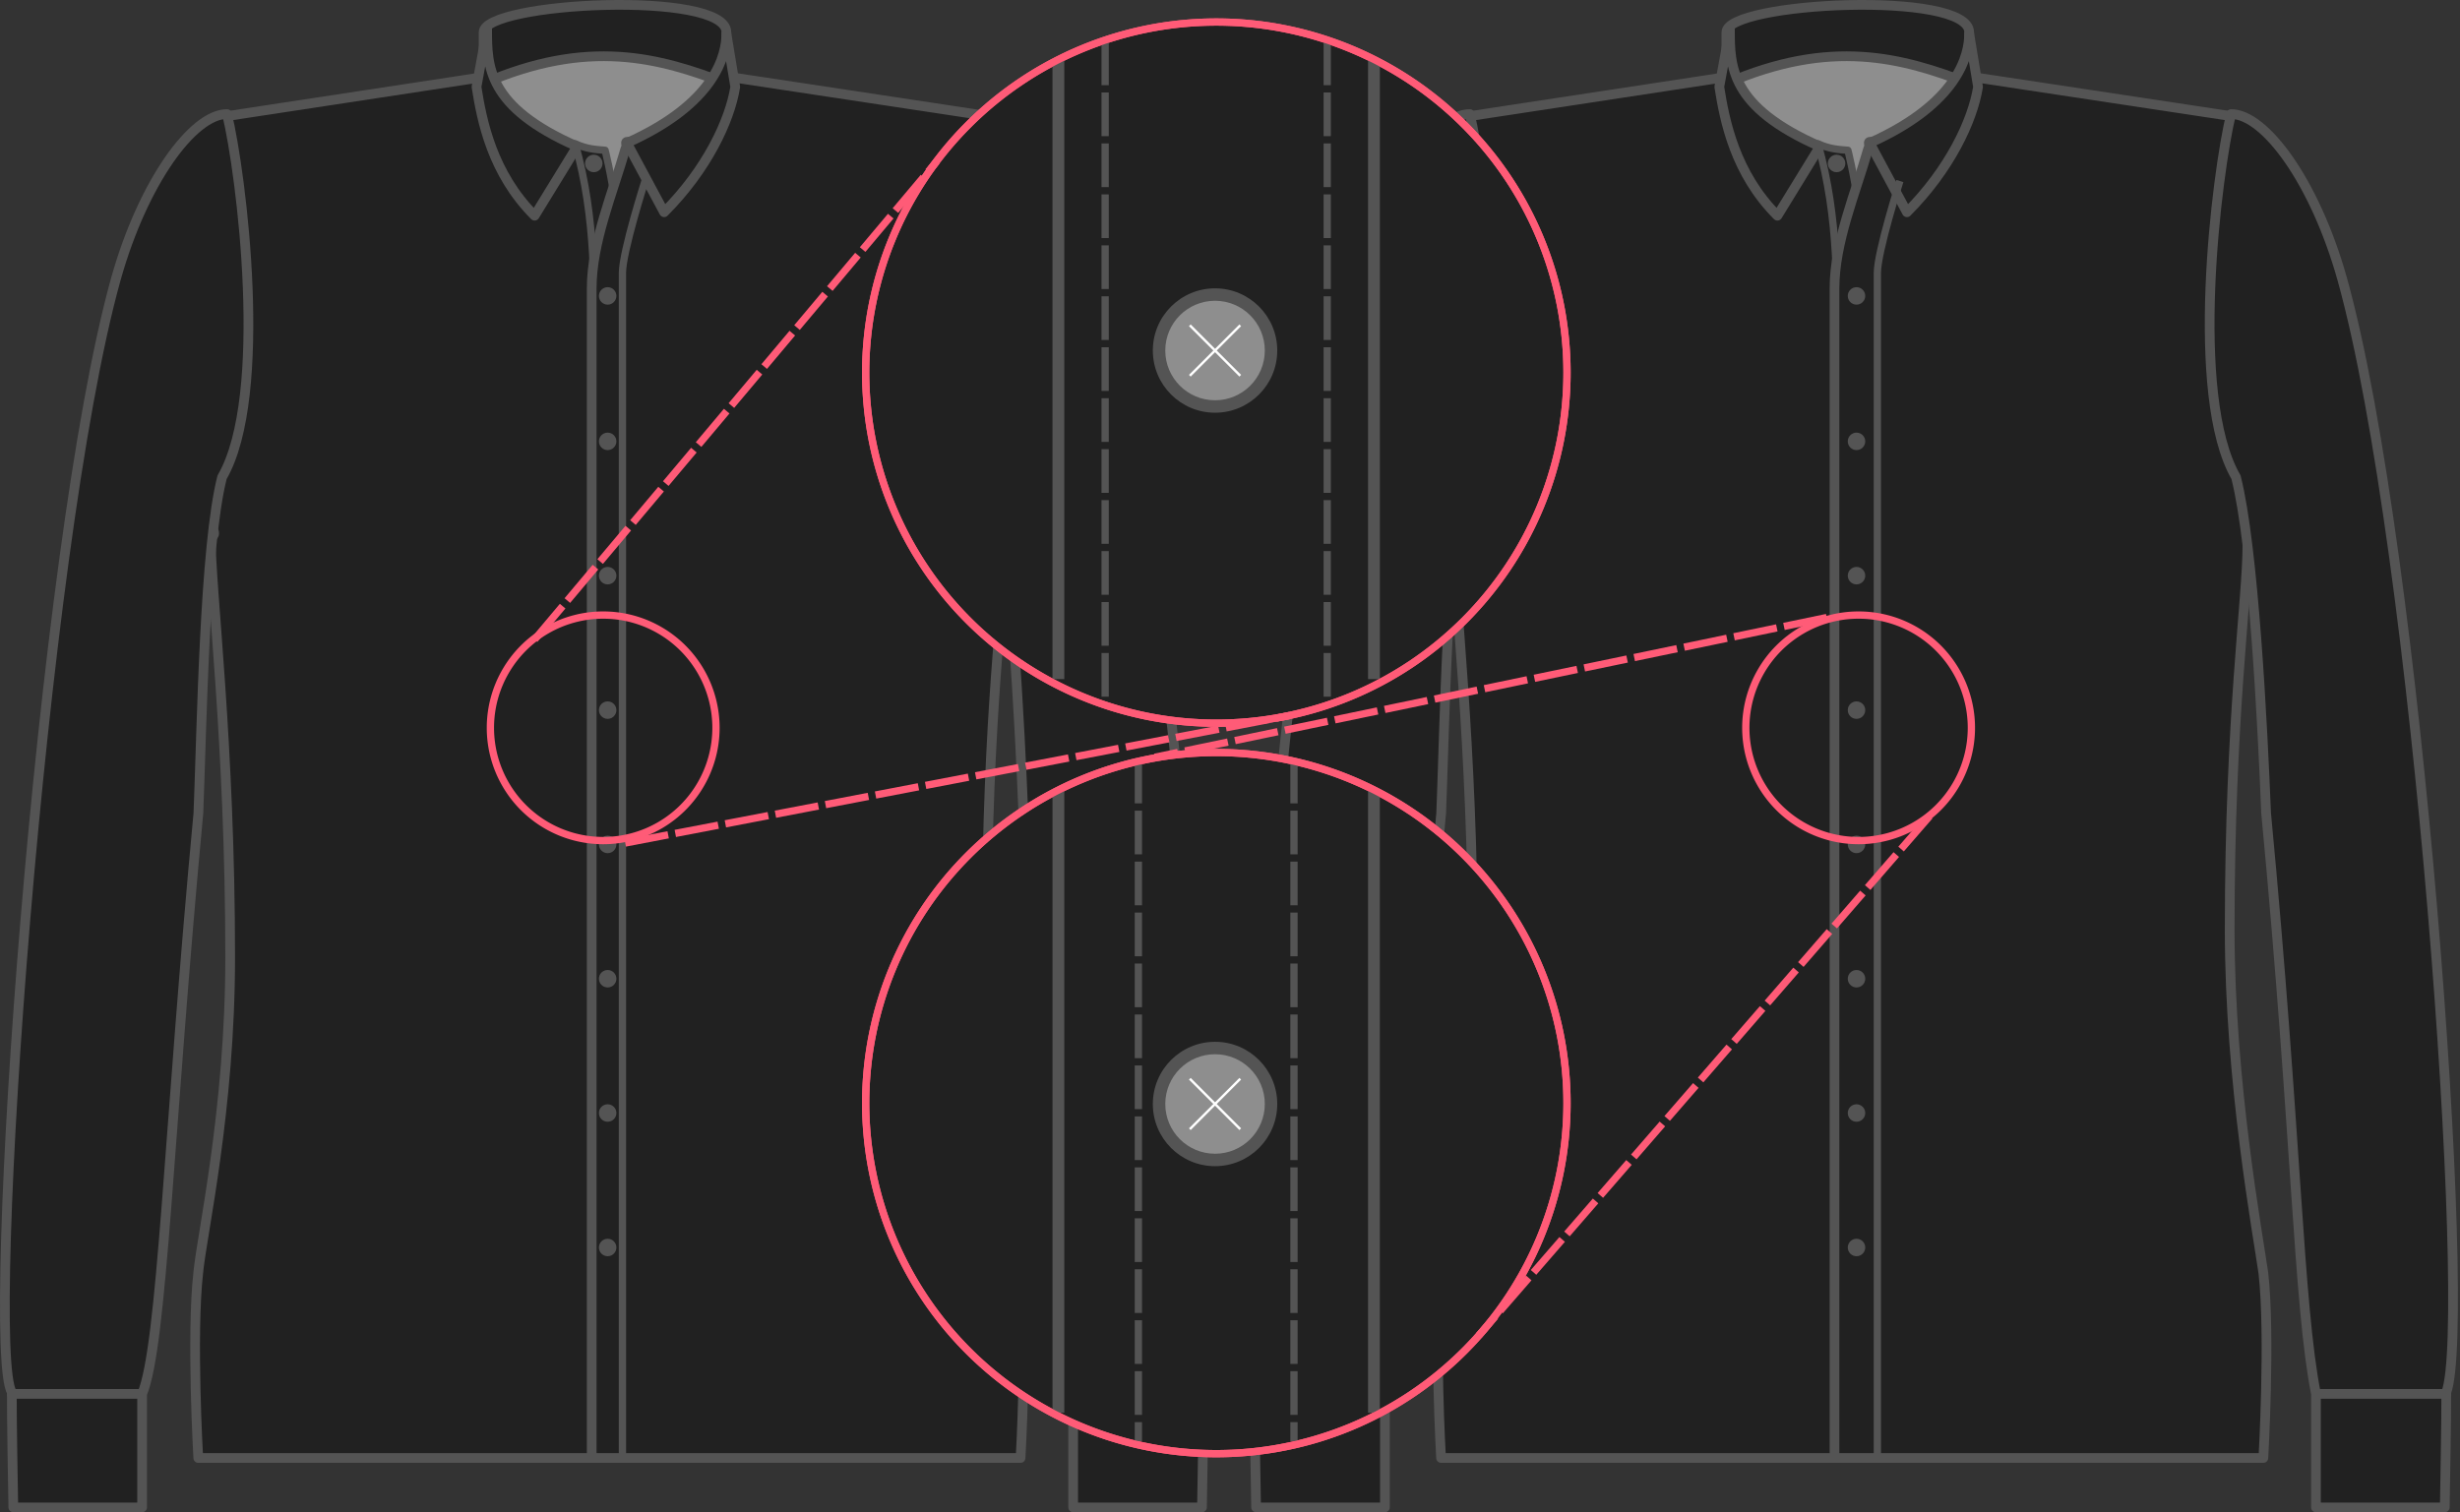 <?xml version="1.0" encoding="UTF-8" standalone="no"?>
<!-- Created with Inkscape (http://www.inkscape.org/) -->

<svg
   xmlns:dc="http://purl.org/dc/elements/1.1/"
   xmlns:cc="http://creativecommons.org/ns#"
   xmlns:rdf="http://www.w3.org/1999/02/22-rdf-syntax-ns#"
   xmlns:svg="http://www.w3.org/2000/svg"
   xmlns="http://www.w3.org/2000/svg"
   xmlns:sodipodi="http://sodipodi.sourceforge.net/DTD/sodipodi-0.dtd"
   xmlns:inkscape="http://www.inkscape.org/namespaces/inkscape"
   width="1013.46"
   height="623.174"
   id="svg28946"
   version="1.1"
   inkscape:version="0.47 r22583"
   sodipodi:docname="buttonholeplacketwidth.svg">
  <rect width="100%" height="100%" fill="#333333" stroke="none"/>
  <defs
     id="defs28948">
    <inkscape:perspective
       sodipodi:type="inkscape:persp3d"
       inkscape:vp_x="0 : 311.587 : 1"
       inkscape:vp_y="0 : 1000 : 0"
       inkscape:vp_z="1013.46 : 311.587 : 1"
       inkscape:persp3d-origin="506.73 : 207.725 : 1"
       id="perspective29800" />
  </defs>
  <sodipodi:namedview
     id="base"
     pagecolor="#ffffff"
     bordercolor="#666666"
     borderopacity="1.0"
     inkscape:pageopacity="0.0"
     inkscape:pageshadow="2"
     inkscape:zoom="0.494975"
     inkscape:cx="-115.656"
     inkscape:cy="362.358"
     inkscape:document-units="px"
     inkscape:current-layer="svg28946"
     showgrid="false"
     inkscape:window-width="1832"
     inkscape:window-height="1042"
     inkscape:window-x="24"
     inkscape:window-y="0"
     inkscape:window-maximized="0" />
  <g
     style="fill:#212121;stroke:#545454"
     id="g10021"
     transform="translate(512.857,-1.55518e-7)" />
  <rect
     y="20.967"
     x="204.34"
     height="62.676"
     width="92.576"
     id="inside"
     style="fill:#8e8e8e;fill-opacity:1;stroke:none" />
  <path
     sodipodi:nodetypes="ccccc"
     id="path16117"
     d="M 299.253,13.301 C 299.253,-4.148 199.23,0.817 199.23,13.301 L 199.23,34.401 C 242.305,15.711 271.509,23.669 299.253,34.401 L 299.253,13.301 z"
     style="fill:#212121;fill-opacity:1;stroke:#545454;stroke-width:4;stroke-linecap:round;stroke-linejoin:round;stroke-miterlimit:4;stroke-opacity:1;stroke-dasharray:none;stroke-dashoffset:0"
     inkscape:connector-curvature="0" />
  <path
     sodipodi:nodetypes="cccccccccscssccc"
     id="path16119"
     class="fitline"
     d="M 240.693,61.867 254.224,111.152 C 256.414,111.152 259.335,110.933 261.525,110.495 263.715,110.933 265.906,111.152 268.826,111.152 L 275.397,111.152 286.111,600.809 114.538,600.809 C 109.428,600.809 81.685,600.809 81.685,600.809 81.685,600.809 78.764,550.214 81.685,524.368 83.145,508.744 94.826,457.565 94.826,394.557 94.826,305.902 86.795,243.179 86.795,221.014 93.366,221.014 75.113,203.126 80.224,195.533 89.715,180.201 91.906,155.524 91.906,126.758 91.906,97.847 93.366,55.063 92.636,47.981 L 198.499,31.846 C 198.499,46.229 199.078,61.867 240.693,61.867 z"
     style="fill:#212121;fill-opacity:1;stroke:#545454;stroke-width:4;stroke-linecap:round;stroke-linejoin:round;stroke-miterlimit:4;stroke-opacity:1;stroke-dasharray:none;stroke-dashoffset:0"
     inkscape:connector-curvature="0" />
  <path
     style="fill:#212121;fill-opacity:1;stroke:#545454;stroke-width:3;stroke-linecap:butt;stroke-linejoin:round;stroke-miterlimit:4;stroke-opacity:1;stroke-dasharray:none;stroke-dashoffset:0"
     d="M 258.57,152.281 C 258.57,96.813 249.286,61.924 249.286,61.924 245.111,61.595 241.589,61.377 236.964,59.245 245.66,90.057 244.821,118.924 244.821,150.138 L 258.57,152.281 z"
     id="path29802"
     sodipodi:nodetypes="ccccc" />
  <path
     style="fill:#212121;fill-opacity:1;stroke:#545454;stroke-width:4;stroke-linecap:round;stroke-linejoin:round;stroke-miterlimit:4;stroke-opacity:1;stroke-dasharray:none;stroke-dashoffset:0"
     d="M 257.694,61.196 C 252.263,80.033 243.765,99.853 243.765,118.888 L 243.765,600.809 386.134,600.809 C 391.245,600.809 420.448,600.809 420.448,600.809 420.448,600.809 423.369,550.433 420.448,524.587 418.258,508.963 406.577,446.175 406.577,383.168 406.577,294.512 413.878,247.042 413.878,224.679 418.988,225.898 424.829,203.126 420.449,195.533 410.957,180.201 408.037,155.524 408.037,126.758 408.037,97.847 406.577,55.063 408.037,47.981 L 301.443,31.846 C 301.443,45.864 297.12,57.399 258.425,58.421 256.964,58.421 259.155,61.196 257.694,61.196 z"
     class="fitline"
     id="path16149"
     sodipodi:nodetypes="ccccccscssccsc"
     inkscape:connector-curvature="0" />
  <circle
     transform="matrix(0.72,0,0,0.72,244.622,67.356)"
     style="fill:#545454;fill-opacity:1;stroke:none"
     sodipodi:ry="5"
     sodipodi:rx="5"
     sodipodi:cy="0"
     sodipodi:cx="0"
     id="circle16173"
     cx="0"
     cy="0"
     r="5"
     d="M 5,0 C 5,2.761 2.761,5 0,5 -2.761,5 -5,2.761 -5,0 -5,-2.761 -2.761,-5 0,-5 2.761,-5 5,-2.761 5,0 z" />
  <path
     sodipodi:nodetypes="ccccc"
     id="path16151"
     d="M 302.903,35.788 299.253,13.739 C 299.253,22.72 294.778,42.562 258.273,58.917 L 273.605,87.463 C 291.127,69.941 300.713,49.733 302.903,35.788 z"
     style="fill:#212121;fill-opacity:1;stroke:#545454;stroke-width:4;stroke-linecap:round;stroke-linejoin:round;stroke-miterlimit:4;stroke-opacity:1;stroke-dasharray:none;stroke-dashoffset:0"
     inkscape:connector-curvature="0" />
  <path
     style="fill:#212121;fill-opacity:1;stroke:#545454;stroke-width:4;stroke-linecap:round;stroke-linejoin:round;stroke-miterlimit:4;stroke-opacity:1;stroke-dasharray:none;stroke-dashoffset:0"
     d="M 196.309,35.788 200.69,11.987 C 200.69,27.246 200.538,43.991 237.773,60.345 L 220.251,88.892 C 202.728,71.37 198.499,49.733 196.309,35.788 z"
     id="path16153"
     sodipodi:nodetypes="ccccc"
     inkscape:connector-curvature="0" />
  <path
     inkscape:connector-curvature="0"
     sodipodi:nodetypes="csccccccc"
     id="path16157"
     d="M 407.148,47.006 C 421.178,47.006 441.714,75.065 452.897,114.837 484.007,226.1 506.78,544.924 495.8,573.797 495.8,588.437 495.394,607.754 495.19,621.174 L 442.121,621.174 C 442.121,607.55 442.121,589.047 442.121,574.407 434.801,537.198 434.191,467.862 421.584,335.086 420.161,299.91 416.501,225.49 409.181,196.658 389.661,163.006 401.251,71.202 407.148,47.006 z"
     style="fill:#212121;fill-opacity:1;stroke:#545454;stroke-width:4;stroke-linecap:round;stroke-linejoin:round;stroke-miterlimit:4;stroke-opacity:1;stroke-dasharray:none;stroke-dashoffset:0" />
  <path
     inkscape:connector-curvature="0"
     style="fill:#212121;fill-opacity:1;stroke:#545454;stroke-width:4;stroke-linecap:round;stroke-linejoin:round;stroke-miterlimit:4;stroke-opacity:1;stroke-dasharray:none;stroke-dashoffset:0"
     d="M 93.525,47.006 C 79.495,47.006 58.959,75.065 47.775,114.837 16.666,226.1 -6.311,554.887 4.872,573.797 4.872,588.437 5.279,607.754 5.482,621.174 L 58.552,621.174 C 58.552,607.55 58.552,589.047 58.552,574.407 66.888,554.481 69.328,467.048 81.732,335.086 83.155,299.91 84.172,225.49 91.492,196.658 111.011,163.006 99.421,71.202 93.525,47.006 z"
     id="path16163"
     sodipodi:nodetypes="csccccccc" />
  <path
     id="seams"
     d="M 4.875,574.406 58.344,574.406 4.875,574.406 z M 442.312,574.406 495.812,574.406 442.312,574.406 z"
     style="fill:#5c3566;fill-opacity:1;stroke:#545454;stroke-width:4;stroke-linecap:round;stroke-linejoin:round;stroke-miterlimit:4;stroke-opacity:1;stroke-dasharray:none;stroke-dashoffset:0" />
  <circle
     d="M 5,0 C 5,2.761 2.761,5 0,5 -2.761,5 -5,2.761 -5,0 -5,-2.761 -2.761,-5 0,-5 2.761,-5 5,-2.761 5,0 z"
     r="5"
     cy="0"
     cx="0"
     id="circle16181"
     sodipodi:cx="0"
     sodipodi:cy="0"
     sodipodi:rx="5"
     sodipodi:ry="5"
     style="fill:#545454;fill-opacity:1;stroke:none"
     transform="matrix(0.72,0,0,0.72,250.336,121.94)" />
  <path
     d="M 248.876,120.479 251.796,123.4 M 248.876,123.4 251.796,120.479"
     style="fill:#545454;fill-opacity:1;stroke:none"
     id="path16183"
     inkscape:connector-curvature="0" />
  <circle
     d="M 4,0 C 4,2.209 2.209,4 0,4 -2.209,4 -4,2.209 -4,0 -4,-2.209 -2.209,-4 0,-4 2.209,-4 4,-2.209 4,0 z"
     r="4"
     cy="0"
     cx="0"
     id="circle16185"
     sodipodi:cx="0"
     sodipodi:cy="0"
     sodipodi:rx="4"
     sodipodi:ry="4"
     style="fill:#545454;fill-opacity:1;stroke:none"
     transform="matrix(0.72,0,0,0.72,250.336,121.94)" />
  <circle
     transform="matrix(0.72,0,0,0.72,250.336,181.88)"
     style="fill:#545454;fill-opacity:1;stroke:none"
     sodipodi:ry="5"
     sodipodi:rx="5"
     sodipodi:cy="0"
     sodipodi:cx="0"
     id="circle16189"
     cx="0"
     cy="0"
     r="5"
     d="M 5,0 C 5,2.761 2.761,5 0,5 -2.761,5 -5,2.761 -5,0 -5,-2.761 -2.761,-5 0,-5 2.761,-5 5,-2.761 5,0 z" />
  <path
     inkscape:connector-curvature="0"
     id="path16191"
     style="fill:#545454;fill-opacity:1;stroke:none"
     d="M 248.876,180.42 251.796,183.341 M 248.876,183.341 251.796,180.42" />
  <circle
     transform="matrix(0.72,0,0,0.72,250.336,181.88)"
     style="fill:#545454;fill-opacity:1;stroke:none"
     sodipodi:ry="4"
     sodipodi:rx="4"
     sodipodi:cy="0"
     sodipodi:cx="0"
     id="circle16193"
     cx="0"
     cy="0"
     r="4"
     d="M 4,0 C 4,2.209 2.209,4 0,4 -2.209,4 -4,2.209 -4,0 -4,-2.209 -2.209,-4 0,-4 2.209,-4 4,-2.209 4,0 z" />
  <circle
     d="M 5,0 C 5,2.761 2.761,5 0,5 -2.761,5 -5,2.761 -5,0 -5,-2.761 -2.761,-5 0,-5 2.761,-5 5,-2.761 5,0 z"
     r="5"
     cy="0"
     cx="0"
     id="circle16197"
     sodipodi:cx="0"
     sodipodi:cy="0"
     sodipodi:rx="5"
     sodipodi:ry="5"
     style="fill:#545454;fill-opacity:1;stroke:none"
     transform="matrix(0.72,0,0,0.72,250.336,237.222)" />
  <path
     d="M 248.876,235.762 251.796,238.682 M 248.876,238.682 251.796,235.762"
     style="fill:#545454;fill-opacity:1;stroke:none"
     id="path16199"
     inkscape:connector-curvature="0" />
  <circle
     d="M 4,0 C 4,2.209 2.209,4 0,4 -2.209,4 -4,2.209 -4,0 -4,-2.209 -2.209,-4 0,-4 2.209,-4 4,-2.209 4,0 z"
     r="4"
     cy="0"
     cx="0"
     id="circle16201"
     sodipodi:cx="0"
     sodipodi:cy="0"
     sodipodi:rx="4"
     sodipodi:ry="4"
     style="fill:#545454;fill-opacity:1;stroke:none"
     transform="matrix(0.72,0,0,0.72,250.336,237.222)" />
  <circle
     transform="matrix(0.72,0,0,0.72,250.336,292.636)"
     style="fill:#545454;fill-opacity:1;stroke:none"
     sodipodi:ry="5"
     sodipodi:rx="5"
     sodipodi:cy="0"
     sodipodi:cx="0"
     id="circle16205"
     cx="0"
     cy="0"
     r="5"
     d="M 5,0 C 5,2.761 2.761,5 0,5 -2.761,5 -5,2.761 -5,0 -5,-2.761 -2.761,-5 0,-5 2.761,-5 5,-2.761 5,0 z" />
  <path
     inkscape:connector-curvature="0"
     id="path16207"
     style="fill:#545454;fill-opacity:1;stroke:none"
     d="M 248.876,291.176 251.796,294.096 M 248.876,294.096 251.796,291.176" />
  <circle
     transform="matrix(0.72,0,0,0.72,250.336,292.636)"
     style="fill:#545454;fill-opacity:1;stroke:none"
     sodipodi:ry="4"
     sodipodi:rx="4"
     sodipodi:cy="0"
     sodipodi:cx="0"
     id="circle16209"
     cx="0"
     cy="0"
     r="4"
     d="M 4,0 C 4,2.209 2.209,4 0,4 -2.209,4 -4,2.209 -4,0 -4,-2.209 -2.209,-4 0,-4 2.209,-4 4,-2.209 4,0 z" />
  <circle
     d="M 5,0 C 5,2.761 2.761,5 0,5 -2.761,5 -5,2.761 -5,0 -5,-2.761 -2.761,-5 0,-5 2.761,-5 5,-2.761 5,0 z"
     r="5"
     cy="0"
     cx="0"
     id="circle16213"
     sodipodi:cx="0"
     sodipodi:cy="0"
     sodipodi:rx="5"
     sodipodi:ry="5"
     style="fill:#545454;fill-opacity:1;stroke:none"
     transform="matrix(0.72,0,0,0.72,250.336,347.977)" />
  <path
     d="M 248.876,346.517 251.796,349.437 M 248.876,349.437 251.796,346.517"
     style="fill:#545454;fill-opacity:1;stroke:none"
     id="path16215"
     inkscape:connector-curvature="0" />
  <circle
     d="M 4,0 C 4,2.209 2.209,4 0,4 -2.209,4 -4,2.209 -4,0 -4,-2.209 -2.209,-4 0,-4 2.209,-4 4,-2.209 4,0 z"
     r="4"
     cy="0"
     cx="0"
     id="circle16217"
     sodipodi:cx="0"
     sodipodi:cy="0"
     sodipodi:rx="4"
     sodipodi:ry="4"
     style="fill:#545454;fill-opacity:1;stroke:none"
     transform="matrix(0.72,0,0,0.72,250.336,347.977)" />
  <circle
     transform="matrix(0.72,0,0,0.72,250.336,403.319)"
     style="fill:#545454;fill-opacity:1;stroke:none"
     sodipodi:ry="5"
     sodipodi:rx="5"
     sodipodi:cy="0"
     sodipodi:cx="0"
     id="circle16221"
     cx="0"
     cy="0"
     r="5"
     d="M 5,0 C 5,2.761 2.761,5 0,5 -2.761,5 -5,2.761 -5,0 -5,-2.761 -2.761,-5 0,-5 2.761,-5 5,-2.761 5,0 z" />
  <path
     inkscape:connector-curvature="0"
     id="path16223"
     style="fill:#545454;fill-opacity:1;stroke:none"
     d="M 248.876,401.858 251.796,404.779 M 248.876,404.779 251.796,401.858" />
  <circle
     transform="matrix(0.72,0,0,0.72,250.336,403.319)"
     style="fill:#545454;fill-opacity:1;stroke:none"
     sodipodi:ry="4"
     sodipodi:rx="4"
     sodipodi:cy="0"
     sodipodi:cx="0"
     id="circle16225"
     cx="0"
     cy="0"
     r="4"
     d="M 4,0 C 4,2.209 2.209,4 0,4 -2.209,4 -4,2.209 -4,0 -4,-2.209 -2.209,-4 0,-4 2.209,-4 4,-2.209 4,0 z" />
  <circle
     d="M 5,0 C 5,2.761 2.761,5 0,5 -2.761,5 -5,2.761 -5,0 -5,-2.761 -2.761,-5 0,-5 2.761,-5 5,-2.761 5,0 z"
     r="5"
     cy="0"
     cx="0"
     id="circle16229"
     sodipodi:cx="0"
     sodipodi:cy="0"
     sodipodi:rx="5"
     sodipodi:ry="5"
     style="fill:#545454;fill-opacity:1;stroke:none"
     transform="matrix(0.72,0,0,0.72,250.336,458.66)" />
  <path
     d="M 248.876,457.2 251.796,460.12 M 248.876,460.12 251.796,457.2"
     style="fill:#545454;fill-opacity:1;stroke:none"
     id="path16231"
     inkscape:connector-curvature="0" />
  <circle
     d="M 4,0 C 4,2.209 2.209,4 0,4 -2.209,4 -4,2.209 -4,0 -4,-2.209 -2.209,-4 0,-4 2.209,-4 4,-2.209 4,0 z"
     r="4"
     cy="0"
     cx="0"
     id="circle16233"
     sodipodi:cx="0"
     sodipodi:cy="0"
     sodipodi:rx="4"
     sodipodi:ry="4"
     style="fill:#545454;fill-opacity:1;stroke:none"
     transform="matrix(0.72,0,0,0.72,250.336,458.66)" />
  <circle
     transform="matrix(0.72,0,0,0.72,250.336,514.074)"
     style="fill:#545454;fill-opacity:1;stroke:none"
     sodipodi:ry="5"
     sodipodi:rx="5"
     sodipodi:cy="0"
     sodipodi:cx="0"
     id="circle16237"
     cx="0"
     cy="0"
     r="5"
     d="M 5,0 C 5,2.761 2.761,5 0,5 -2.761,5 -5,2.761 -5,0 -5,-2.761 -2.761,-5 0,-5 2.761,-5 5,-2.761 5,0 z" />
  <path
     inkscape:connector-curvature="0"
     id="path16239"
     style="fill:#545454;fill-opacity:1;stroke:none"
     d="M 248.876,512.614 251.796,515.534 M 248.876,515.534 251.796,512.614" />
  <circle
     transform="matrix(0.72,0,0,0.72,250.336,514.074)"
     style="fill:#545454;fill-opacity:1;stroke:none"
     sodipodi:ry="4"
     sodipodi:rx="4"
     sodipodi:cy="0"
     sodipodi:cx="0"
     id="circle16241"
     cx="0"
     cy="0"
     r="4"
     d="M 4,0 C 4,2.209 2.209,4 0,4 -2.209,4 -4,2.209 -4,0 -4,-2.209 -2.209,-4 0,-4 2.209,-4 4,-2.209 4,0 z" />
  <path
     style="fill:none;stroke:#545454;stroke-width:3;stroke-miterlimit:4;stroke-dasharray:none"
     d="M 256.428,600.317 256.428,112.46 C 256.428,103.724 265.715,74.603 265.715,74.603"
     id="path30620"
     sodipodi:nodetypes="ccc" />
  <g
     id="g30718"
     transform="translate(512,0)">
    <rect
       y="20.967"
       x="204.34"
       height="62.676"
       width="92.576"
       id="rect30720"
       style="fill:#8e8e8e;fill-opacity:1;stroke:none" />
    <path
       sodipodi:nodetypes="ccccc"
       id="path30722"
       d="M 299.253,13.301 C 299.253,-4.148 199.23,0.817 199.23,13.301 L 199.23,34.401 C 242.305,15.711 271.509,23.669 299.253,34.401 L 299.253,13.301 z"
       style="fill:#212121;fill-opacity:1;stroke:#545454;stroke-width:4;stroke-linecap:round;stroke-linejoin:round;stroke-miterlimit:4;stroke-opacity:1;stroke-dasharray:none;stroke-dashoffset:0"
       inkscape:connector-curvature="0" />
    <path
       sodipodi:nodetypes="cccccccccscssccc"
       id="path30724"
       class="fitline"
       d="M 240.693,61.867 254.224,111.152 C 256.414,111.152 259.335,110.933 261.525,110.495 263.715,110.933 265.906,111.152 268.826,111.152 L 275.397,111.152 286.111,600.809 114.538,600.809 C 109.428,600.809 81.685,600.809 81.685,600.809 81.685,600.809 78.764,550.214 81.685,524.368 83.145,508.744 94.826,457.565 94.826,394.557 94.826,305.902 86.795,243.179 86.795,221.014 93.366,221.014 75.113,203.126 80.224,195.533 89.715,180.201 91.906,155.524 91.906,126.758 91.906,97.847 93.366,55.063 92.636,47.981 L 198.499,31.846 C 198.499,46.229 199.078,61.867 240.693,61.867 z"
       style="fill:#212121;fill-opacity:1;stroke:#545454;stroke-width:4;stroke-linecap:round;stroke-linejoin:round;stroke-miterlimit:4;stroke-opacity:1;stroke-dasharray:none;stroke-dashoffset:0"
       inkscape:connector-curvature="0" />
    <path
       style="fill:#212121;fill-opacity:1;stroke:#545454;stroke-width:3;stroke-linecap:butt;stroke-linejoin:round;stroke-miterlimit:4;stroke-opacity:1;stroke-dasharray:none;stroke-dashoffset:0"
       d="M 258.57,152.281 C 258.57,96.813 249.286,61.924 249.286,61.924 245.111,61.595 241.589,61.377 236.964,59.245 245.66,90.057 244.821,118.924 244.821,150.138 L 258.57,152.281 z"
       id="path30726"
       sodipodi:nodetypes="ccccc" />
    <path
       style="fill:#212121;fill-opacity:1;stroke:#545454;stroke-width:4;stroke-linecap:round;stroke-linejoin:round;stroke-miterlimit:4;stroke-opacity:1;stroke-dasharray:none;stroke-dashoffset:0"
       d="M 257.694,61.196 C 252.263,80.033 243.765,99.853 243.765,118.888 L 243.765,600.809 386.134,600.809 C 391.245,600.809 420.448,600.809 420.448,600.809 420.448,600.809 423.369,550.433 420.448,524.587 418.258,508.963 406.577,446.175 406.577,383.168 406.577,294.512 413.878,247.042 413.878,224.679 418.988,225.898 424.829,203.126 420.449,195.533 410.957,180.201 408.037,155.524 408.037,126.758 408.037,97.847 406.577,55.063 408.037,47.981 L 301.443,31.846 C 301.443,45.864 297.12,57.399 258.425,58.421 256.964,58.421 259.155,61.196 257.694,61.196 z"
       class="fitline"
       id="path30728"
       sodipodi:nodetypes="ccccccscssccsc"
       inkscape:connector-curvature="0" />
    <circle
       transform="matrix(0.72,0,0,0.72,244.622,67.356)"
       style="fill:#545454;fill-opacity:1;stroke:none"
       sodipodi:ry="5"
       sodipodi:rx="5"
       sodipodi:cy="0"
       sodipodi:cx="0"
       id="circle30730"
       cx="0"
       cy="0"
       r="5"
       d="M 5,0 C 5,2.761 2.761,5 0,5 -2.761,5 -5,2.761 -5,0 -5,-2.761 -2.761,-5 0,-5 2.761,-5 5,-2.761 5,0 z" />
    <path
       sodipodi:nodetypes="ccccc"
       id="path30732"
       d="M 302.903,35.788 299.253,13.739 C 299.253,22.72 294.778,42.562 258.273,58.917 L 273.605,87.463 C 291.127,69.941 300.713,49.733 302.903,35.788 z"
       style="fill:#212121;fill-opacity:1;stroke:#545454;stroke-width:4;stroke-linecap:round;stroke-linejoin:round;stroke-miterlimit:4;stroke-opacity:1;stroke-dasharray:none;stroke-dashoffset:0"
       inkscape:connector-curvature="0" />
    <path
       style="fill:#212121;fill-opacity:1;stroke:#545454;stroke-width:4;stroke-linecap:round;stroke-linejoin:round;stroke-miterlimit:4;stroke-opacity:1;stroke-dasharray:none;stroke-dashoffset:0"
       d="M 196.309,35.788 200.69,11.987 C 200.69,27.246 200.538,43.991 237.773,60.345 L 220.251,88.892 C 202.728,71.37 198.499,49.733 196.309,35.788 z"
       id="path30734"
       sodipodi:nodetypes="ccccc"
       inkscape:connector-curvature="0" />
    <path
       inkscape:connector-curvature="0"
       sodipodi:nodetypes="csccccccc"
       id="path30736"
       d="M 407.148,47.006 C 421.178,47.006 441.714,75.065 452.897,114.837 484.007,226.1 506.78,544.924 495.8,573.797 495.8,588.437 495.394,607.754 495.19,621.174 L 442.121,621.174 C 442.121,607.55 442.121,589.047 442.121,574.407 434.801,537.198 434.191,467.862 421.584,335.086 420.161,299.91 416.501,225.49 409.181,196.658 389.661,163.006 401.251,71.202 407.148,47.006 z"
       style="fill:#212121;fill-opacity:1;stroke:#545454;stroke-width:4;stroke-linecap:round;stroke-linejoin:round;stroke-miterlimit:4;stroke-opacity:1;stroke-dasharray:none;stroke-dashoffset:0" />
    <path
       inkscape:connector-curvature="0"
       style="fill:#212121;fill-opacity:1;stroke:#545454;stroke-width:4;stroke-linecap:round;stroke-linejoin:round;stroke-miterlimit:4;stroke-opacity:1;stroke-dasharray:none;stroke-dashoffset:0"
       d="M 93.525,47.006 C 79.495,47.006 58.959,75.065 47.775,114.837 16.666,226.1 -6.311,554.887 4.872,573.797 4.872,588.437 5.279,607.754 5.482,621.174 L 58.552,621.174 C 58.552,607.55 58.552,589.047 58.552,574.407 66.888,554.481 69.328,467.048 81.732,335.086 83.155,299.91 84.172,225.49 91.492,196.658 111.011,163.006 99.421,71.202 93.525,47.006 z"
       id="path30738"
       sodipodi:nodetypes="csccccccc" />
    <path
       id="path30740"
       d="M 4.875,574.406 58.344,574.406 4.875,574.406 z M 442.312,574.406 495.812,574.406 442.312,574.406 z"
       style="fill:#5c3566;fill-opacity:1;stroke:#545454;stroke-width:4;stroke-linecap:round;stroke-linejoin:round;stroke-miterlimit:4;stroke-opacity:1;stroke-dasharray:none;stroke-dashoffset:0" />
    <circle
       d="M 5,0 C 5,2.761 2.761,5 0,5 -2.761,5 -5,2.761 -5,0 -5,-2.761 -2.761,-5 0,-5 2.761,-5 5,-2.761 5,0 z"
       r="5"
       cy="0"
       cx="0"
       id="circle30742"
       sodipodi:cx="0"
       sodipodi:cy="0"
       sodipodi:rx="5"
       sodipodi:ry="5"
       style="fill:#545454;fill-opacity:1;stroke:none"
       transform="matrix(0.72,0,0,0.72,252.836,121.94)" />
    <path
       d="M 251.376,120.479 254.296,123.4 M 251.376,123.4 254.296,120.479"
       style="fill:#545454;fill-opacity:1;stroke:none"
       id="path30744"
       inkscape:connector-curvature="0" />
    <circle
       d="M 4,0 C 4,2.209 2.209,4 0,4 -2.209,4 -4,2.209 -4,0 -4,-2.209 -2.209,-4 0,-4 2.209,-4 4,-2.209 4,0 z"
       r="4"
       cy="0"
       cx="0"
       id="circle30746"
       sodipodi:cx="0"
       sodipodi:cy="0"
       sodipodi:rx="4"
       sodipodi:ry="4"
       style="fill:#545454;fill-opacity:1;stroke:none"
       transform="matrix(0.72,0,0,0.72,252.836,121.94)" />
    <circle
       transform="matrix(0.72,0,0,0.72,252.836,181.88)"
       style="fill:#545454;fill-opacity:1;stroke:none"
       sodipodi:ry="5"
       sodipodi:rx="5"
       sodipodi:cy="0"
       sodipodi:cx="0"
       id="circle30748"
       cx="0"
       cy="0"
       r="5"
       d="M 5,0 C 5,2.761 2.761,5 0,5 -2.761,5 -5,2.761 -5,0 -5,-2.761 -2.761,-5 0,-5 2.761,-5 5,-2.761 5,0 z" />
    <path
       inkscape:connector-curvature="0"
       id="path30750"
       style="fill:#545454;fill-opacity:1;stroke:none"
       d="M 251.376,180.42 254.296,183.341 M 251.376,183.341 254.296,180.42" />
    <circle
       transform="matrix(0.72,0,0,0.72,252.836,181.88)"
       style="fill:#545454;fill-opacity:1;stroke:none"
       sodipodi:ry="4"
       sodipodi:rx="4"
       sodipodi:cy="0"
       sodipodi:cx="0"
       id="circle30752"
       cx="0"
       cy="0"
       r="4"
       d="M 4,0 C 4,2.209 2.209,4 0,4 -2.209,4 -4,2.209 -4,0 -4,-2.209 -2.209,-4 0,-4 2.209,-4 4,-2.209 4,0 z" />
    <circle
       d="M 5,0 C 5,2.761 2.761,5 0,5 -2.761,5 -5,2.761 -5,0 -5,-2.761 -2.761,-5 0,-5 2.761,-5 5,-2.761 5,0 z"
       r="5"
       cy="0"
       cx="0"
       id="circle30754"
       sodipodi:cx="0"
       sodipodi:cy="0"
       sodipodi:rx="5"
       sodipodi:ry="5"
       style="fill:#545454;fill-opacity:1;stroke:none"
       transform="matrix(0.72,0,0,0.72,252.836,237.222)" />
    <path
       d="M 251.376,235.762 254.296,238.682 M 251.376,238.682 254.296,235.762"
       style="fill:#545454;fill-opacity:1;stroke:none"
       id="path30756"
       inkscape:connector-curvature="0" />
    <circle
       d="M 4,0 C 4,2.209 2.209,4 0,4 -2.209,4 -4,2.209 -4,0 -4,-2.209 -2.209,-4 0,-4 2.209,-4 4,-2.209 4,0 z"
       r="4"
       cy="0"
       cx="0"
       id="circle30758"
       sodipodi:cx="0"
       sodipodi:cy="0"
       sodipodi:rx="4"
       sodipodi:ry="4"
       style="fill:#545454;fill-opacity:1;stroke:none"
       transform="matrix(0.72,0,0,0.72,252.836,237.222)" />
    <circle
       transform="matrix(0.72,0,0,0.72,252.836,292.636)"
       style="fill:#545454;fill-opacity:1;stroke:none"
       sodipodi:ry="5"
       sodipodi:rx="5"
       sodipodi:cy="0"
       sodipodi:cx="0"
       id="circle30760"
       cx="0"
       cy="0"
       r="5"
       d="M 5,0 C 5,2.761 2.761,5 0,5 -2.761,5 -5,2.761 -5,0 -5,-2.761 -2.761,-5 0,-5 2.761,-5 5,-2.761 5,0 z" />
    <path
       inkscape:connector-curvature="0"
       id="path30762"
       style="fill:#545454;fill-opacity:1;stroke:none"
       d="M 251.376,291.176 254.296,294.096 M 251.376,294.096 254.296,291.176" />
    <circle
       transform="matrix(0.72,0,0,0.72,252.836,292.636)"
       style="fill:#545454;fill-opacity:1;stroke:none"
       sodipodi:ry="4"
       sodipodi:rx="4"
       sodipodi:cy="0"
       sodipodi:cx="0"
       id="circle30764"
       cx="0"
       cy="0"
       r="4"
       d="M 4,0 C 4,2.209 2.209,4 0,4 -2.209,4 -4,2.209 -4,0 -4,-2.209 -2.209,-4 0,-4 2.209,-4 4,-2.209 4,0 z" />
    <circle
       d="M 5,0 C 5,2.761 2.761,5 0,5 -2.761,5 -5,2.761 -5,0 -5,-2.761 -2.761,-5 0,-5 2.761,-5 5,-2.761 5,0 z"
       r="5"
       cy="0"
       cx="0"
       id="circle30766"
       sodipodi:cx="0"
       sodipodi:cy="0"
       sodipodi:rx="5"
       sodipodi:ry="5"
       style="fill:#545454;fill-opacity:1;stroke:none"
       transform="matrix(0.72,0,0,0.72,252.836,347.977)" />
    <path
       d="M 251.376,346.517 254.296,349.437 M 251.376,349.437 254.296,346.517"
       style="fill:#545454;fill-opacity:1;stroke:none"
       id="path30768"
       inkscape:connector-curvature="0" />
    <circle
       d="M 4,0 C 4,2.209 2.209,4 0,4 -2.209,4 -4,2.209 -4,0 -4,-2.209 -2.209,-4 0,-4 2.209,-4 4,-2.209 4,0 z"
       r="4"
       cy="0"
       cx="0"
       id="circle30770"
       sodipodi:cx="0"
       sodipodi:cy="0"
       sodipodi:rx="4"
       sodipodi:ry="4"
       style="fill:#545454;fill-opacity:1;stroke:none"
       transform="matrix(0.72,0,0,0.72,252.836,347.977)" />
    <circle
       transform="matrix(0.72,0,0,0.72,252.836,403.319)"
       style="fill:#545454;fill-opacity:1;stroke:none"
       sodipodi:ry="5"
       sodipodi:rx="5"
       sodipodi:cy="0"
       sodipodi:cx="0"
       id="circle30772"
       cx="0"
       cy="0"
       r="5"
       d="M 5,0 C 5,2.761 2.761,5 0,5 -2.761,5 -5,2.761 -5,0 -5,-2.761 -2.761,-5 0,-5 2.761,-5 5,-2.761 5,0 z" />
    <path
       inkscape:connector-curvature="0"
       id="path30774"
       style="fill:#545454;fill-opacity:1;stroke:none"
       d="M 251.376,401.858 254.296,404.779 M 251.376,404.779 254.296,401.858" />
    <circle
       transform="matrix(0.72,0,0,0.72,252.836,403.319)"
       style="fill:#545454;fill-opacity:1;stroke:none"
       sodipodi:ry="4"
       sodipodi:rx="4"
       sodipodi:cy="0"
       sodipodi:cx="0"
       id="circle30776"
       cx="0"
       cy="0"
       r="4"
       d="M 4,0 C 4,2.209 2.209,4 0,4 -2.209,4 -4,2.209 -4,0 -4,-2.209 -2.209,-4 0,-4 2.209,-4 4,-2.209 4,0 z" />
    <circle
       d="M 5,0 C 5,2.761 2.761,5 0,5 -2.761,5 -5,2.761 -5,0 -5,-2.761 -2.761,-5 0,-5 2.761,-5 5,-2.761 5,0 z"
       r="5"
       cy="0"
       cx="0"
       id="circle30778"
       sodipodi:cx="0"
       sodipodi:cy="0"
       sodipodi:rx="5"
       sodipodi:ry="5"
       style="fill:#545454;fill-opacity:1;stroke:none"
       transform="matrix(0.72,0,0,0.72,252.836,458.66)" />
    <path
       d="M 251.376,457.2 254.296,460.12 M 251.376,460.12 254.296,457.2"
       style="fill:#545454;fill-opacity:1;stroke:none"
       id="path30780"
       inkscape:connector-curvature="0" />
    <circle
       d="M 4,0 C 4,2.209 2.209,4 0,4 -2.209,4 -4,2.209 -4,0 -4,-2.209 -2.209,-4 0,-4 2.209,-4 4,-2.209 4,0 z"
       r="4"
       cy="0"
       cx="0"
       id="circle30782"
       sodipodi:cx="0"
       sodipodi:cy="0"
       sodipodi:rx="4"
       sodipodi:ry="4"
       style="fill:#545454;fill-opacity:1;stroke:none"
       transform="matrix(0.72,0,0,0.72,252.836,458.66)" />
    <circle
       transform="matrix(0.72,0,0,0.72,252.836,514.074)"
       style="fill:#545454;fill-opacity:1;stroke:none"
       sodipodi:ry="5"
       sodipodi:rx="5"
       sodipodi:cy="0"
       sodipodi:cx="0"
       id="circle30784"
       cx="0"
       cy="0"
       r="5"
       d="M 5,0 C 5,2.761 2.761,5 0,5 -2.761,5 -5,2.761 -5,0 -5,-2.761 -2.761,-5 0,-5 2.761,-5 5,-2.761 5,0 z" />
    <path
       inkscape:connector-curvature="0"
       id="path30786"
       style="fill:#545454;fill-opacity:1;stroke:none"
       d="M 251.376,512.614 254.296,515.534 M 251.376,515.534 254.296,512.614" />
    <circle
       transform="matrix(0.72,0,0,0.72,252.836,514.074)"
       style="fill:#545454;fill-opacity:1;stroke:none"
       sodipodi:ry="4"
       sodipodi:rx="4"
       sodipodi:cy="0"
       sodipodi:cx="0"
       id="circle30788"
       cx="0"
       cy="0"
       r="4"
       d="M 4,0 C 4,2.209 2.209,4 0,4 -2.209,4 -4,2.209 -4,0 -4,-2.209 -2.209,-4 0,-4 2.209,-4 4,-2.209 4,0 z" />
    <path
       style="fill:none;stroke:#545454;stroke-width:3;stroke-miterlimit:4;stroke-dasharray:none"
       d="M 261.428,600.317 261.428,112.46 C 261.428,103.724 270.715,74.603 270.715,74.603"
       id="path30790"
       sodipodi:nodetypes="ccc" />
    <path
       sodipodi:type="arc"
       style="fill:none;fill-opacity:1;stroke:#ff5b77;stroke-width:3;stroke-linecap:butt;stroke-linejoin:round;stroke-miterlimit:4;stroke-opacity:1;stroke-dasharray:none;stroke-dashoffset:0"
       id="path30813"
       sodipodi:cx="222.234"
       sodipodi:cy="297.905"
       sodipodi:rx="46.467"
       sodipodi:ry="46.467"
       d="M 268.701,297.905 A 46.467,46.467 0 1 1 175.767,297.905 46.467,46.467 0 1 1 268.701,297.905 z"
       transform="translate(-485.736,2.02)" />
    <path
       transform="translate(31.462,2.02)"
       d="M 268.701,297.905 A 46.467,46.467 0 1 1 175.767,297.905 46.467,46.467 0 1 1 268.701,297.905 z"
       sodipodi:ry="46.467"
       sodipodi:rx="46.467"
       sodipodi:cy="297.905"
       sodipodi:cx="222.234"
       id="path30815"
       style="fill:none;fill-opacity:1;stroke:#ff5b77;stroke-width:3;stroke-linecap:butt;stroke-linejoin:round;stroke-miterlimit:4;stroke-opacity:1;stroke-dasharray:none;stroke-dashoffset:0"
       sodipodi:type="arc" />
    <path
       transform="matrix(3.109,0,0,3.109,-701.822,-772.643)"
       d="M 268.701,297.905 A 46.467,46.467 0 1 1 175.767,297.905 46.467,46.467 0 1 1 268.701,297.905 z"
       sodipodi:ry="46.467"
       sodipodi:rx="46.467"
       sodipodi:cy="297.905"
       sodipodi:cx="222.234"
       id="path30817"
       style="fill:#212121;stroke:#ff5b77;stroke-width:0.965;stroke-linecap:butt;stroke-linejoin:round;stroke-miterlimit:4;stroke-opacity:1;stroke-dasharray:none;stroke-dashoffset:0"
       sodipodi:type="arc" />
    <path
       sodipodi:type="arc"
       style="fill:#212121;stroke:#ff5b77;stroke-width:0.965;stroke-linecap:butt;stroke-linejoin:round;stroke-miterlimit:4;stroke-opacity:1;stroke-dasharray:none;stroke-dashoffset:0"
       id="path30819"
       sodipodi:cx="222.234"
       sodipodi:cy="297.905"
       sodipodi:rx="46.467"
       sodipodi:ry="46.467"
       d="M 268.701,297.905 A 46.467,46.467 0 1 1 175.767,297.905 46.467,46.467 0 1 1 268.701,297.905 z"
       transform="matrix(3.109,0,0,3.109,-701.822,-471.618)" />
    <g
       id="g30825"
       transform="matrix(1,0,0,0.379,-18.532,31.415)">
      <path
         transform="translate(-512,0)"
         id="path30821"
         d="M 454.569,-19.283 454.569,655.499"
         style="fill:#212121;fill-opacity:1;stroke:#545454;stroke-width:4.874;stroke-linecap:butt;stroke-linejoin:round;stroke-miterlimit:4;stroke-opacity:1;stroke-dasharray:none;stroke-dashoffset:0" />
      <path
         style="fill:#212121;fill-opacity:1;stroke:#545454;stroke-width:4.874;stroke-linecap:butt;stroke-linejoin:round;stroke-miterlimit:4;stroke-opacity:1;stroke-dasharray:none;stroke-dashoffset:0"
         d="M 72.569,-19.283 72.569,655.499"
         id="path30823" />
    </g>
    <path
       id="path30831"
       d="M -56.71,17.099 -56.71,288.797"
       style="fill:#212121;fill-opacity:1;stroke:#545454;stroke-width:3;stroke-linecap:butt;stroke-linejoin:round;stroke-miterlimit:4;stroke-opacity:1;stroke-dasharray:18,3;stroke-dashoffset:0" />
    <path
       style="fill:#212121;fill-opacity:1;stroke:#545454;stroke-width:3;stroke-linecap:butt;stroke-linejoin:round;stroke-miterlimit:4;stroke-opacity:1;stroke-dasharray:18,3;stroke-dashoffset:0"
       d="M 34.783,17.099 34.783,288.797"
       id="path30833" />
    <path
       style="fill:#212121;fill-opacity:1;stroke:#545454;stroke-width:3;stroke-linecap:butt;stroke-linejoin:round;stroke-miterlimit:4;stroke-opacity:1;stroke-dasharray:18,3;stroke-dashoffset:0"
       d="M -43.016,313.058 -43.016,593.879"
       id="path30837" />
    <path
       id="path30839"
       d="M 21.09,313.058 21.09,593.879"
       style="fill:#212121;fill-opacity:1;stroke:#545454;stroke-width:3;stroke-linecap:butt;stroke-linejoin:round;stroke-miterlimit:4;stroke-opacity:1;stroke-dasharray:18,3;stroke-dashoffset:0" />
    <g
       transform="matrix(1,0,0,0.381,-18.532,332.401)"
       id="g30841">
      <path
         style="fill:#212121;fill-opacity:1;stroke:#545454;stroke-width:4.863;stroke-linecap:butt;stroke-linejoin:round;stroke-miterlimit:4;stroke-opacity:1;stroke-dasharray:none;stroke-dashoffset:0"
         d="M 454.569,-19.283 454.569,655.499"
         id="path30843"
         transform="translate(-512,0)" />
      <path
         id="path30845"
         d="M 72.569,-19.283 72.569,655.499"
         style="fill:#212121;fill-opacity:1;stroke:#545454;stroke-width:4.863;stroke-linecap:butt;stroke-linejoin:round;stroke-miterlimit:4;stroke-opacity:1;stroke-dasharray:none;stroke-dashoffset:0" />
    </g>
    <path
       transform="matrix(3.109,0,0,3.109,-701.822,-471.618)"
       d="M 268.701,297.905 A 46.467,46.467 0 1 1 175.767,297.905 46.467,46.467 0 1 1 268.701,297.905 z"
       sodipodi:ry="46.467"
       sodipodi:rx="46.467"
       sodipodi:cy="297.905"
       sodipodi:cx="222.234"
       id="path30847"
       style="fill:none;stroke:#ff5b77;stroke-width:0.965;stroke-linecap:butt;stroke-linejoin:round;stroke-miterlimit:4;stroke-opacity:1;stroke-dasharray:none;stroke-dashoffset:0"
       sodipodi:type="arc" />
    <path
       sodipodi:type="arc"
       style="fill:none;stroke:#ff5b77;stroke-width:0.965;stroke-linecap:butt;stroke-linejoin:round;stroke-miterlimit:4;stroke-opacity:1;stroke-dasharray:none;stroke-dashoffset:0"
       id="path30849"
       sodipodi:cx="222.234"
       sodipodi:cy="297.905"
       sodipodi:rx="46.467"
       sodipodi:ry="46.467"
       d="M 268.701,297.905 A 46.467,46.467 0 1 1 175.767,297.905 46.467,46.467 0 1 1 268.701,297.905 z"
       transform="matrix(3.109,0,0,3.109,-701.822,-772.643)" />
  </g>
  <g
     id="g30897"
     transform="matrix(0.734,0,0,0.734,131.57,46.045)">
    <circle
       d="M 5,0 C 5,2.761 2.761,5 0,5 -2.761,5 -5,2.761 -5,0 -5,-2.761 -2.761,-5 0,-5 2.761,-5 5,-2.761 5,0 z"
       r="5"
       cy="0"
       cx="0"
       id="circle30891"
       sodipodi:cx="0"
       sodipodi:cy="0"
       sodipodi:rx="5"
       sodipodi:ry="5"
       style="fill:#545454;fill-opacity:1;stroke:none"
       transform="matrix(6.983,0,0,6.983,502.722,134.062)" />
    <circle
       d="M 4,0 C 4,2.209 2.209,4 0,4 -2.209,4 -4,2.209 -4,0 -4,-2.209 -2.209,-4 0,-4 2.209,-4 4,-2.209 4,0 z"
       r="4"
       cy="0"
       cx="0"
       id="circle30895"
       sodipodi:cx="0"
       sodipodi:cy="0"
       sodipodi:rx="4"
       sodipodi:ry="4"
       style="fill:#8e8e8e;fill-opacity:1;stroke:none"
       transform="matrix(6.983,0,0,6.983,502.722,134.062)" />
    <path
       d="M 488.569,119.899 516.875,148.215 M 488.569,148.215 516.875,119.899"
       style="fill:none;stroke:#ffffff;stroke-width:1.362"
       id="path30893"
       inkscape:connector-curvature="0" />
  </g>
  <g
     transform="matrix(0.734,0,0,0.734,131.57,356.535)"
     id="g30902">
    <circle
       transform="matrix(6.983,0,0,6.983,502.722,134.062)"
       style="fill:#545454;fill-opacity:1;stroke:none"
       sodipodi:ry="5"
       sodipodi:rx="5"
       sodipodi:cy="0"
       sodipodi:cx="0"
       id="circle30904"
       cx="0"
       cy="0"
       r="5"
       d="M 5,0 C 5,2.761 2.761,5 0,5 -2.761,5 -5,2.761 -5,0 -5,-2.761 -2.761,-5 0,-5 2.761,-5 5,-2.761 5,0 z" />
    <circle
       transform="matrix(6.983,0,0,6.983,502.722,134.062)"
       style="fill:#8e8e8e;fill-opacity:1;stroke:none"
       sodipodi:ry="4"
       sodipodi:rx="4"
       sodipodi:cy="0"
       sodipodi:cx="0"
       id="circle30906"
       cx="0"
       cy="0"
       r="4"
       d="M 4,0 C 4,2.209 2.209,4 0,4 -2.209,4 -4,2.209 -4,0 -4,-2.209 -2.209,-4 0,-4 2.209,-4 4,-2.209 4,0 z" />
    <path
       inkscape:connector-curvature="0"
       id="path30908"
       style="fill:none;stroke:#ffffff;stroke-width:1.362"
       d="M 488.569,119.899 516.875,148.215 M 488.569,148.215 516.875,119.899" />
  </g>
  <path
     style="fill:#8e8e8e;fill-opacity:1;stroke:#ff5b77;stroke-width:3;stroke-linecap:butt;stroke-linejoin:round;stroke-miterlimit:4;stroke-opacity:1;stroke-dasharray:18, 3;stroke-dashoffset:0"
     d="M 220.213,263.56 385.878,66.58"
     id="path30910" />
  <path
     style="fill:#8e8e8e;fill-opacity:1;stroke:#ff5b77;stroke-width:3;stroke-linecap:butt;stroke-linejoin:round;stroke-miterlimit:4;stroke-opacity:1;stroke-dasharray:18, 3;stroke-dashoffset:0"
     d="M 257.589,347.402 531.34,294.874"
     id="path30912" />
  <path
     style="fill:#8e8e8e;fill-opacity:1;stroke:#ff5b77;stroke-width:3;stroke-linecap:butt;stroke-linejoin:round;stroke-miterlimit:4;stroke-opacity:1;stroke-dasharray:18, 3;stroke-dashoffset:0"
     d="M 752.564,254.468 475.782,312.047"
     id="path30914" />
  <path
     style="fill:#8e8e8e;fill-opacity:1;stroke:#ff5b77;stroke-width:3;stroke-linecap:butt;stroke-linejoin:round;stroke-miterlimit:4;stroke-opacity:1;stroke-dasharray:18, 3;stroke-dashoffset:0"
     d="M 794.99,336.291 609.122,550.443"
     id="path30916" />
</svg>
